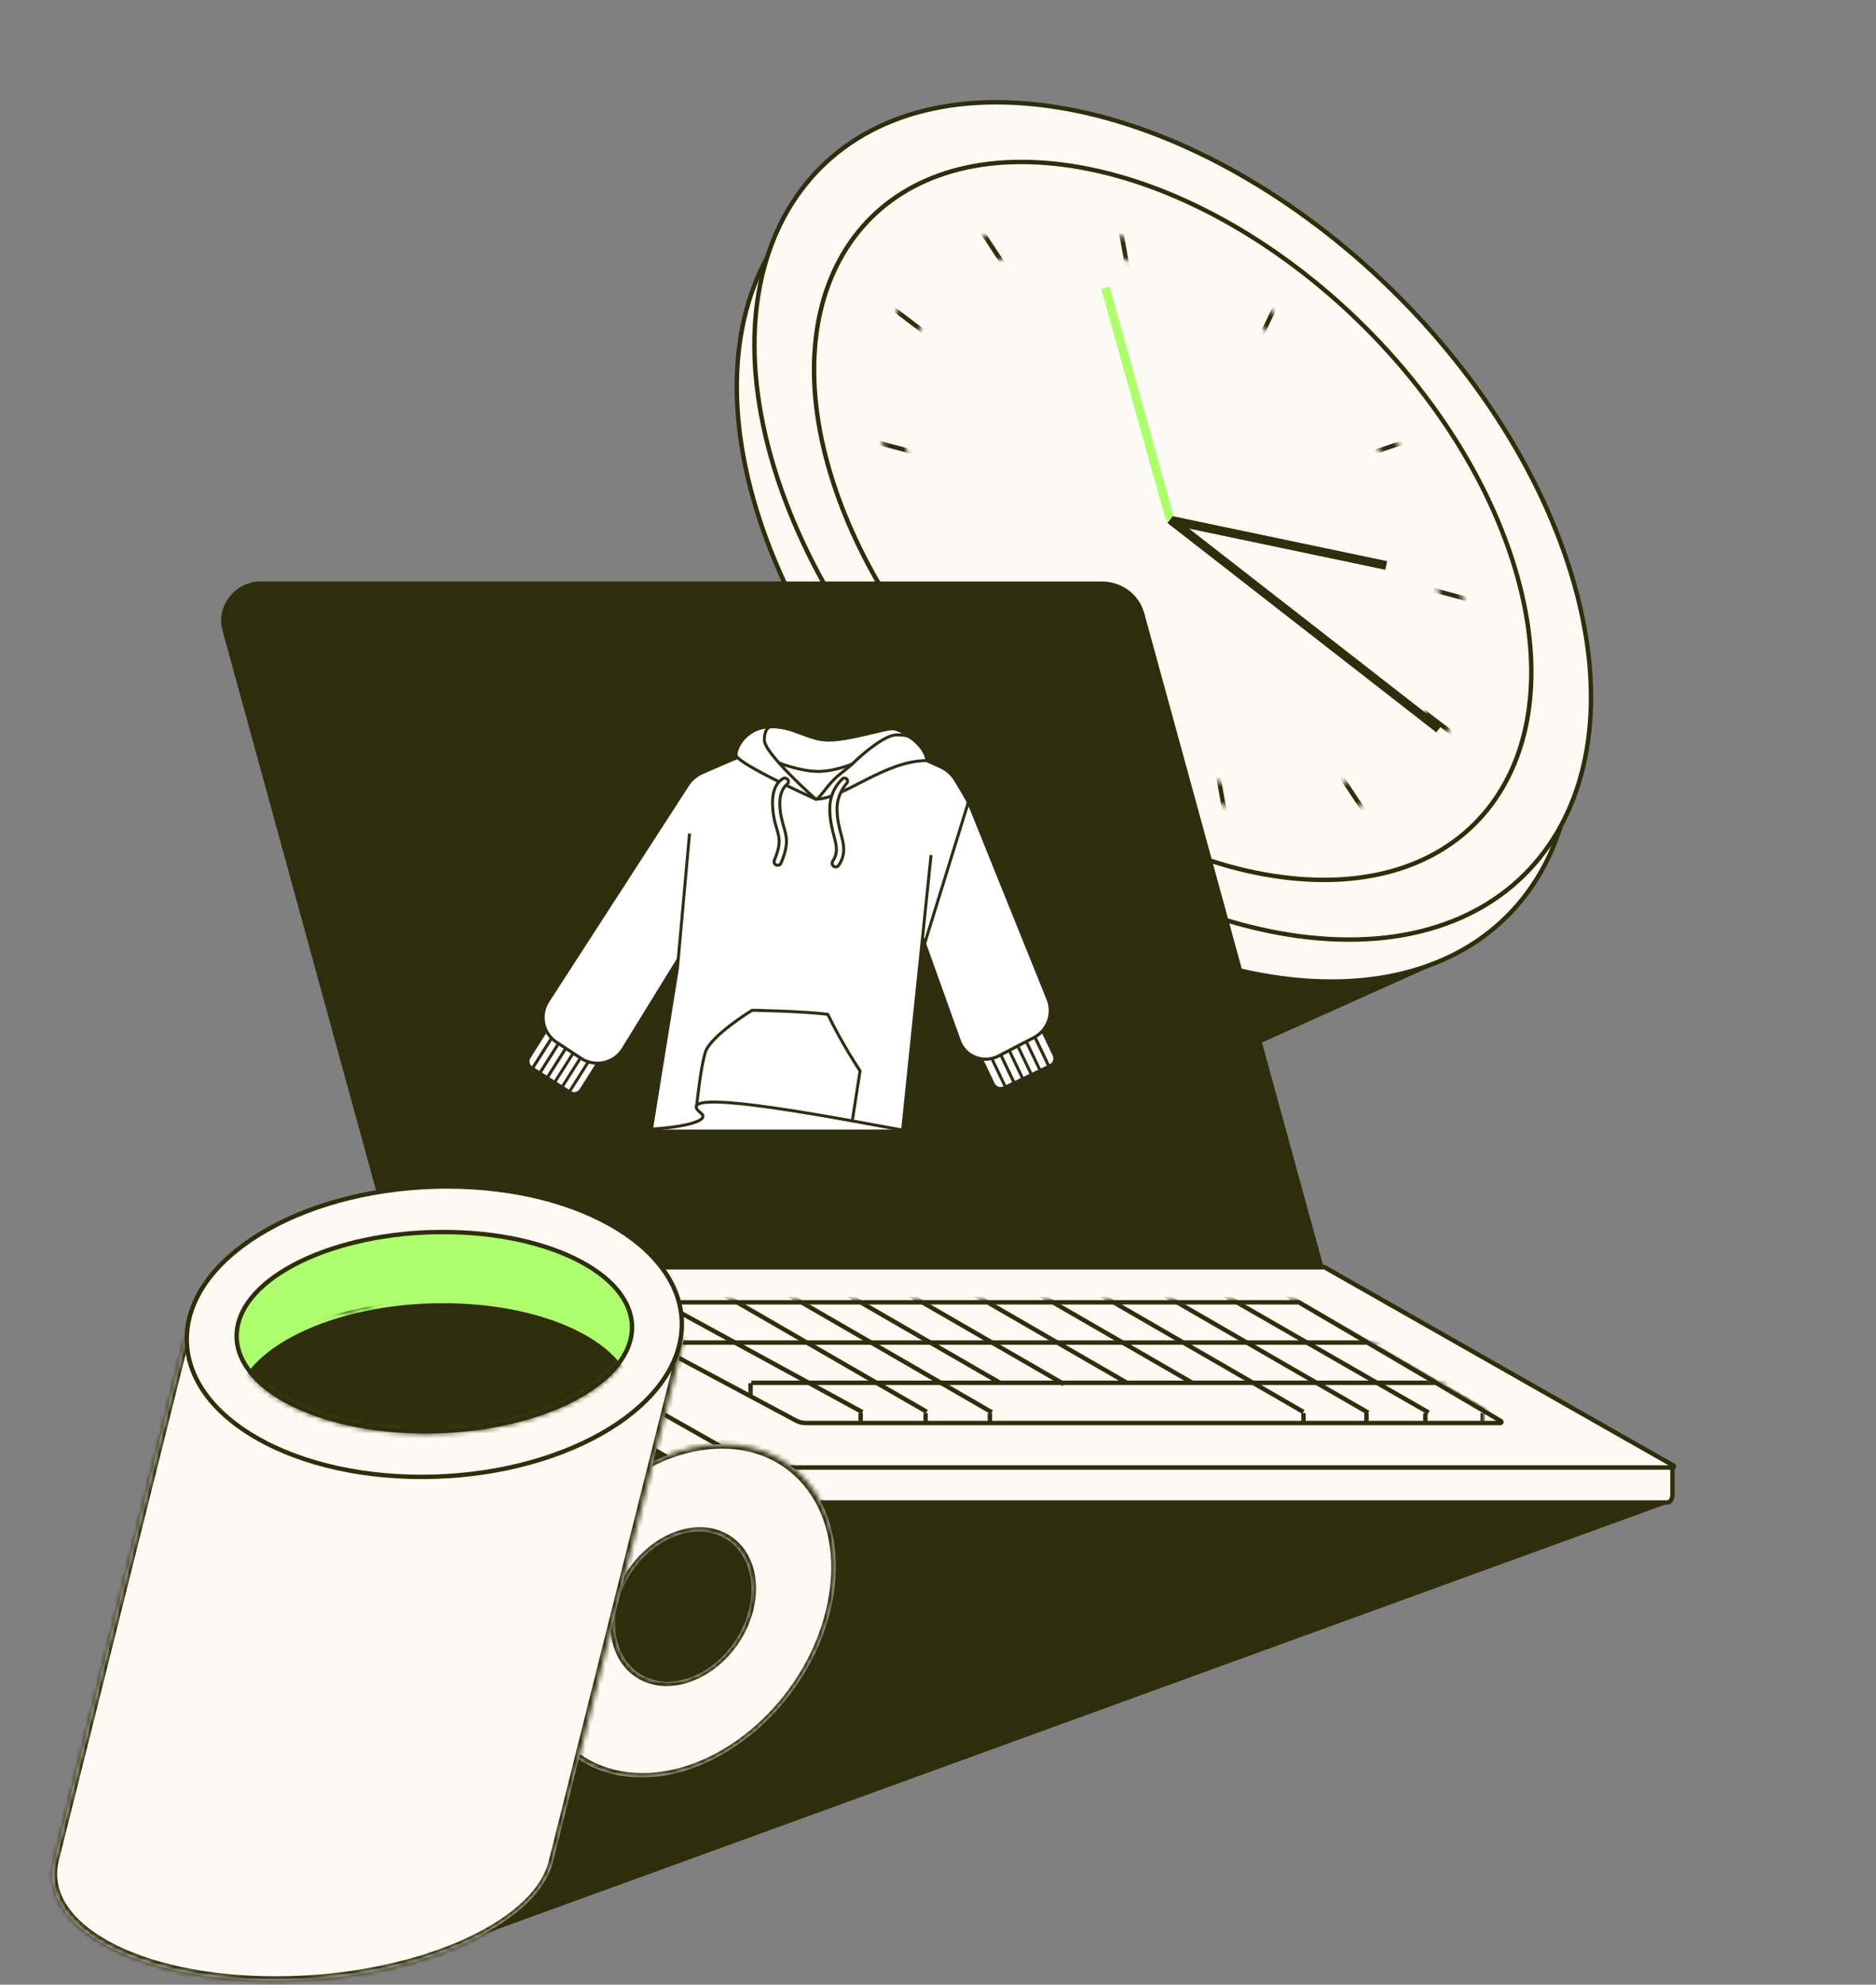 <?xml version="1.0" encoding="UTF-8"?>
<svg xmlns="http://www.w3.org/2000/svg" width="383" height="405" viewBox="0 0 383 405" fill="none">
  <rect x="0" y="0" width="383" height="405" fill="#808080" stroke="none"/>
  <path d="M341.006 306.16L86.62 398.62L132.701 281.371L341.006 306.16Z" fill="#2F2E0C" stroke="#2F2E0C" stroke-width="0.901" stroke-linejoin="round"></path>
  <path d="M295.049 195.437L132.854 268.298L151.447 178.348L295.049 195.437Z" fill="#2F2E0C" stroke="#2F2E0C" stroke-width="0.901" stroke-linejoin="round"></path>
  <path d="M289.084 167.102L97.281 254.412L112.449 146.082L289.084 167.102Z" fill="#2F2E0C" stroke="#2F2E0C" stroke-width="0.901" stroke-linejoin="round"></path>
  <path d="M205.871 29.682C161.789 26.094 139.325 61.23 155.853 108.313C172.387 155.414 221.631 196.453 265.764 200.045C309.846 203.633 332.31 168.497 315.782 121.414C299.248 74.313 250.004 33.274 205.871 29.682Z" fill="#FBFBF3" stroke="#2F2E0C" stroke-width="0.901"></path>
  <path d="M209.474 21.121C165.391 17.533 142.928 52.669 159.455 99.752C175.99 146.854 225.234 187.892 269.366 191.485C313.449 195.073 335.912 159.937 319.385 112.854C302.85 65.752 253.607 24.713 209.474 21.121Z" fill="#FBFBF3" stroke="#2F2E0C" stroke-width="0.901"></path>
  <path d="M213.731 33.264C175.947 30.188 156.682 60.303 170.855 100.679C185.035 141.073 227.264 176.259 265.097 179.339C302.88 182.414 322.146 152.299 307.973 111.924C293.793 71.529 251.564 36.343 213.731 33.264Z" fill="#FBFBF3" stroke="#2F2E0C" stroke-width="0.901"></path>
  <mask id="mask0_298_38801" style="mask-type:alpha" maskUnits="userSpaceOnUse" x="179" y="46" width="121" height="121">
    <mask id="path-7-inside-1_298_38801" fill="white">
      <path fill-rule="evenodd" clip-rule="evenodd" d="M183.144 101.722C171.526 68.626 187.306 43.848 218.389 46.378C249.473 48.908 284.089 77.788 295.707 110.884C307.325 143.98 291.545 168.759 260.461 166.228C229.378 163.698 194.761 134.818 183.144 101.722ZM187.788 102.103C177.131 71.744 191.606 49.014 220.12 51.335C248.634 53.656 280.388 80.148 291.045 110.508C301.703 140.868 287.227 163.598 258.714 161.277C230.2 158.956 198.445 132.463 187.788 102.103Z"></path>
    </mask>
    <path fill-rule="evenodd" clip-rule="evenodd" d="M183.144 101.722C171.526 68.626 187.306 43.848 218.389 46.378C249.473 48.908 284.089 77.788 295.707 110.884C307.325 143.98 291.545 168.759 260.461 166.228C229.378 163.698 194.761 134.818 183.144 101.722ZM187.788 102.103C177.131 71.744 191.606 49.014 220.12 51.335C248.634 53.656 280.388 80.148 291.045 110.508C301.703 140.868 287.227 163.598 258.714 161.277C230.2 158.956 198.445 132.463 187.788 102.103Z" fill="#D9D9D9"></path>
    <path d="M218.389 46.378L218.181 45.53L218.389 46.378ZM183.144 101.722L184.015 101.709L183.144 101.722ZM295.707 110.884L294.835 110.898L295.707 110.884ZM260.461 166.228L260.253 165.381L260.461 166.228ZM220.12 51.335L219.912 50.487L220.12 51.335ZM187.788 102.103L188.66 102.09L187.788 102.103ZM291.045 110.508L291.917 110.495L291.917 110.495L291.045 110.508ZM258.714 161.277L258.505 160.429L258.714 161.277ZM218.181 45.53C186.454 42.948 170.516 68.248 182.272 101.735L184.015 101.709C172.535 69.005 188.158 44.748 218.598 47.225L218.181 45.53ZM296.579 110.871C284.837 77.421 249.807 48.105 218.181 45.53L218.598 47.225C249.139 49.711 283.342 78.156 294.835 110.898L296.579 110.871ZM260.67 167.076C292.396 169.658 308.334 144.359 296.579 110.871L294.835 110.898C306.315 143.601 290.693 167.859 260.253 165.381L260.67 167.076ZM182.272 101.735C194.014 135.185 229.044 164.502 260.67 167.076L260.253 165.381C229.712 162.895 195.509 134.451 184.015 101.709L182.272 101.735ZM219.912 50.487C190.755 48.114 176.122 71.365 186.917 102.117L188.66 102.09C178.14 72.123 192.458 49.914 220.329 52.182L219.912 50.487ZM291.917 110.495C281.136 79.781 248.968 52.852 219.912 50.487L220.329 52.182C248.3 54.459 279.641 80.516 290.174 110.522L291.917 110.495ZM258.922 162.124C288.079 164.498 302.712 141.246 291.917 110.495L290.174 110.522C300.693 140.489 286.376 162.698 258.505 160.429L258.922 162.124ZM186.917 102.117C197.698 132.83 229.866 159.759 258.922 162.124L258.505 160.429C230.534 158.152 199.193 132.096 188.66 102.09L186.917 102.117Z" fill="black" mask="url(#path-7-inside-1_298_38801)"></path>
  </mask>
  <g mask="url(#mask0_298_38801)">
    <path d="M239.418 106.306L239.42 106.309L239.419 106.306L239.423 106.305L239.427 106.303L239.418 106.301L239.418 106.301L239.418 106.301L239.41 106.295L239.413 106.299L239.417 106.305L239.416 106.307L239.418 106.306Z" fill="#FBFBF3"></path>
    <path d="M316.392 222.992L162.437 -10.388M260.261 222.994L218.575 -10.392M198.532 191.723L280.305 20.879M147.771 137.572L331.071 75.038M121.557 75.037L357.28 137.565M126.928 20.874L351.908 191.728" stroke="#2F2E0C" stroke-width="0.901" stroke-miterlimit="10"></path>
  </g>
  <path d="M238.896 106.008L225.685 58.723" stroke="#AEFF6E" stroke-width="1.802"></path>
  <path d="M238.894 106.009L293.785 148.742" stroke="#2F2E0C" stroke-width="1.802"></path>
  <path d="M239.474 106.263L283.01 115.389" stroke="#2F2E0C" stroke-width="1.802"></path>
  <path d="M341.443 299.626C341.444 299.248 341.619 299.629 340.794 299.155L270.373 258.574L82.523 258.575V265.292C82.523 265.67 82.723 266.019 83.049 266.21L146.088 303.135C148.904 304.755 152.097 306.605 155.346 306.605H340.331C341.282 306.605 341.443 305.504 341.443 304.815L341.443 299.626Z" fill="#FBFBF3" stroke="#2F2E0C" stroke-width="0.901"></path>
  <path d="M341.642 299.062C341.832 299.17 341.755 299.46 341.537 299.46H155.832C155.098 299.46 154.376 299.269 153.737 298.908L87.318 261.306C86.651 260.929 86.239 260.222 86.239 259.455V258.575L270.374 258.574L341.642 299.062Z" fill="#FBFBF3" stroke="#2F2E0C" stroke-width="0.901"></path>
  <path d="M306.435 289.99C306.621 290.1 306.544 290.386 306.327 290.386H302.652H164.52C163.821 290.386 163.133 290.214 162.517 289.885L118.07 266.151C117.875 266.046 117.949 265.75 118.17 265.75L265.186 265.75L306.435 289.99Z" stroke="#2F2E0C" stroke-width="0.901"></path>
  <mask id="mask1_298_38801" style="mask-type:alpha" maskUnits="userSpaceOnUse" x="123" y="265" width="181" height="26">
    <path d="M302.875 290.386H164.557C163.833 290.386 163.117 290.199 162.484 289.847C148.313 281.958 140.074 277.372 125.628 269.331L124.827 268.894C123.304 268.064 123.894 265.75 125.628 265.75H265.183L302.875 287.9V290.386Z" fill="white" stroke="#2F2E11" stroke-width="0.901"></path>
  </mask>
  <g mask="url(#mask1_298_38801)">
    <path d="M314.135 293.996L256.305 260.608" stroke="#2F2E0C" stroke-width="0.901"></path>
    <path d="M291.665 288.244L241.954 259.675" stroke="#2F2E0C" stroke-width="0.901"></path>
    <path d="M279.339 288.282L221.508 254.893" stroke="#2F2E0C" stroke-width="0.901"></path>
    <path d="M243.316 282.117L185.486 248.729" stroke="#2F2E0C" stroke-width="0.901"></path>
    <path d="M217.226 282.448L159.396 249.059" stroke="#2F2E0C" stroke-width="0.901"></path>
    <path d="M202.489 288.19L144.659 254.801" stroke="#2F2E0C" stroke-width="0.901"></path>
    <path d="M302.701 288.366V290.384" stroke="#2F2E0C" stroke-width="0.901"></path>
    <path d="M291 288.366V290.384" stroke="#2F2E0C" stroke-width="0.901"></path>
    <path d="M278.975 288.366V290.384" stroke="#2F2E0C" stroke-width="0.901"></path>
    <path d="M266.115 288.366V290.384" stroke="#2F2E0C" stroke-width="0.901"></path>
    <path d="M202.102 288.366V290.384" stroke="#2F2E0C" stroke-width="0.901"></path>
    <path d="M188.969 288.366V290.384" stroke="#2F2E0C" stroke-width="0.901"></path>
    <path d="M175.717 288.366V290.384" stroke="#2F2E0C" stroke-width="0.901"></path>
    <path d="M153.237 282.254L153.237 284.618" stroke="#2F2E0C" stroke-width="0.901"></path>
    <path d="M138.127 273.758L138.127 276.122" stroke="#2F2E0C" stroke-width="0.901"></path>
    <path d="M124.12 266.324L124.12 268.689" stroke="#2F2E0C" stroke-width="0.901"></path>
    <path d="M176.08 288.172L114.922 254.784" stroke="#2F2E0C" stroke-width="0.901"></path>
    <path d="M266.115 288.125L208.285 254.737" stroke="#2F2E0C" stroke-width="0.901"></path>
    <path d="M191.115 259.684L230.065 282.172" stroke="#2F2E0C" stroke-width="0.901"></path>
    <path d="M204.056 282.117L146.226 248.729" stroke="#2F2E0C" stroke-width="0.901"></path>
    <path d="M189.204 288.098L131.374 254.71" stroke="#2F2E0C" stroke-width="0.901"></path>
    <path d="M288.985 273.967H137.923" stroke="#2F2E0C" stroke-width="0.901"></path>
    <path d="M307.107 282.172H153.377" stroke="#2F2E0C" stroke-width="0.901"></path>
  </g>
  <path d="M233.189 125.299C232.171 121.587 228.849 119.106 224.899 119.106L53.158 119.106C48.334 119.106 44.577 123.862 45.821 128.396L81.536 258.577H269.754L233.189 125.299Z" fill="#2F2E0C" stroke="#2F2E0C" stroke-width="0.901"></path>
  <mask id="path-42-inside-2_298_38801" fill="white">
    <path fill-rule="evenodd" clip-rule="evenodd" d="M130.977 362.691C147.662 362.691 164.908 347.477 169.497 328.71C174.086 309.943 164.28 294.729 147.594 294.729C130.909 294.729 113.663 309.943 109.074 328.71C104.485 347.477 114.291 362.691 130.977 362.691ZM142.612 341.606C150.113 337.878 154.797 328.696 153.076 321.099C151.354 313.502 143.878 310.365 136.378 314.093C128.877 317.822 124.193 327.003 125.914 334.6C127.636 342.198 135.112 345.334 142.612 341.606Z"></path>
  </mask>
  <path fill-rule="evenodd" clip-rule="evenodd" d="M130.977 362.691C147.662 362.691 164.908 347.477 169.497 328.71C174.086 309.943 164.28 294.729 147.594 294.729C130.909 294.729 113.663 309.943 109.074 328.71C104.485 347.477 114.291 362.691 130.977 362.691ZM142.612 341.606C150.113 337.878 154.797 328.696 153.076 321.099C151.354 313.502 143.878 310.365 136.378 314.093C128.877 317.822 124.193 327.003 125.914 334.6C127.636 342.198 135.112 345.334 142.612 341.606Z" fill="#FBFBF3"></path>
  <path d="M153.076 321.099L152.167 321.463L153.076 321.099ZM142.612 341.606L142.881 342.362L142.612 341.606ZM125.914 334.6L126.823 334.236L126.823 334.236L125.914 334.6ZM168.596 328.71C164.095 347.119 147.259 361.816 131.191 361.816L130.762 363.567C148.065 363.567 165.721 347.836 170.398 328.71H168.596ZM147.38 295.604C163.448 295.604 173.097 310.301 168.596 328.71H170.398C175.075 309.584 165.111 293.853 147.808 293.853L147.38 295.604ZM109.975 328.71C114.476 310.301 131.312 295.604 147.38 295.604L147.808 293.853C130.506 293.853 112.849 309.584 108.173 328.71H109.975ZM131.191 361.816C115.122 361.816 105.474 347.119 109.975 328.71H108.173C103.496 347.836 113.46 363.567 130.762 363.567L131.191 361.816ZM152.167 321.463C153.814 328.731 149.304 337.39 142.344 340.849L142.881 342.362C150.921 338.365 155.78 328.661 153.984 320.735L152.167 321.463ZM136.646 314.85C143.51 311.438 150.528 314.228 152.167 321.463L153.984 320.735C152.18 312.775 144.246 309.292 136.109 313.337L136.646 314.85ZM126.823 334.236C125.176 326.968 129.686 318.31 136.646 314.85L136.109 313.337C128.068 317.334 123.21 327.038 125.006 334.964L126.823 334.236ZM142.344 340.849C135.48 344.261 128.462 341.471 126.823 334.236L125.006 334.964C126.81 342.924 134.743 346.407 142.881 342.362L142.344 340.849Z" fill="#2F2E0C" mask="url(#path-42-inside-2_298_38801)"></path>
  <mask id="path-44-inside-3_298_38801" fill="white">
    <path fill-rule="evenodd" clip-rule="evenodd" d="M139.578 273.434L37.73 273.434L11.124 379.604H11.125C11.113 379.652 11.101 379.699 11.089 379.746C7.791 393.235 27.917 404.17 56.041 404.17C84.165 404.17 109.637 393.235 112.936 379.746C112.947 379.699 112.958 379.652 112.969 379.604H112.971L139.578 273.434Z"></path>
  </mask>
  <path fill-rule="evenodd" clip-rule="evenodd" d="M139.578 273.434L37.73 273.434L11.124 379.604H11.125C11.113 379.652 11.101 379.699 11.089 379.746C7.791 393.235 27.917 404.17 56.041 404.17C84.165 404.17 109.637 393.235 112.936 379.746C112.947 379.699 112.958 379.652 112.969 379.604H112.971L139.578 273.434Z" fill="#FBFBF3"></path>
  <path d="M37.73 273.434L37.944 272.559L37.049 272.559L36.831 273.429L37.73 273.434ZM139.578 273.434L140.478 273.439L140.698 272.559L139.792 272.559L139.578 273.434ZM11.124 379.604L10.224 379.599L10.003 380.48H10.91L11.124 379.604ZM11.125 379.604L12.024 379.615L12.251 378.729H11.339L11.125 379.604ZM112.969 379.604L113.184 378.729H112.272L112.066 379.615L112.969 379.604ZM112.971 379.604L112.757 380.48H113.653L113.871 379.61L112.971 379.604ZM37.516 274.309L139.364 274.309L139.792 272.559L37.944 272.559L37.516 274.309ZM12.024 379.61L38.63 273.439L36.831 273.429L10.224 379.599L12.024 379.61ZM11.339 378.729H11.338L10.91 380.48H10.911L11.339 378.729ZM11.991 379.746C12.001 379.702 12.012 379.658 12.024 379.615L10.227 379.594C10.214 379.645 10.201 379.696 10.188 379.746H11.991ZM56.255 403.295C42.301 403.295 30.376 400.58 22.373 396.232C14.319 391.856 10.468 385.975 11.991 379.746H10.188C8.413 387.007 12.976 393.338 21.191 397.802C29.457 402.293 41.657 405.046 55.827 405.046L56.255 403.295ZM112.035 379.746C110.512 385.975 103.784 391.856 93.591 396.232C83.461 400.58 70.209 403.295 56.255 403.295L55.827 405.046C69.997 405.046 83.543 402.293 94.005 397.802C104.403 393.338 112.061 387.007 113.837 379.746H112.035ZM112.066 379.615C112.056 379.658 112.045 379.702 112.035 379.746H113.837C113.849 379.696 113.861 379.645 113.873 379.594L112.066 379.615ZM113.185 378.729H113.184L112.755 380.48H112.757L113.185 378.729ZM138.678 273.429L112.071 379.599L113.871 379.61L140.478 273.439L138.678 273.429Z" fill="#2F2E0C" mask="url(#path-44-inside-3_298_38801)"></path>
  <path d="M139.138 271.744C138.431 279.841 132.224 287.24 122.612 292.637C113.007 298.03 100.068 301.38 86.075 301.38C72.083 301.38 59.73 298.03 51.068 292.637C42.398 287.24 37.486 279.841 38.193 271.744C38.901 263.648 45.108 256.249 54.72 250.851C64.325 245.458 77.264 242.109 91.256 242.109C105.249 242.109 117.602 245.458 126.264 250.851C134.933 256.249 139.846 263.648 139.138 271.744Z" fill="#FBFBF3" stroke="#2F2E0C" stroke-width="0.901"></path>
  <path d="M128.989 271.743C128.509 277.239 123.684 282.318 116.037 286.047C108.411 289.766 98.092 292.08 86.892 292.08C75.693 292.08 65.778 289.766 58.802 286.047C51.808 282.318 47.87 277.239 48.351 271.743C48.831 266.246 53.656 261.168 61.303 257.438C68.929 253.719 79.248 251.406 90.448 251.406C101.647 251.406 111.562 253.719 118.538 257.438C125.533 261.168 129.47 266.246 128.989 271.743Z" fill="#AEFF6E" stroke="#2F2E0C" stroke-width="0.901"></path>
  <mask id="mask2_298_38801" style="mask-type:alpha" maskUnits="userSpaceOnUse" x="47" y="250" width="83" height="43">
    <path d="M128.99 271.747C128.51 277.243 123.685 282.322 116.038 286.051C108.412 289.77 98.093 292.084 86.893 292.084C75.694 292.084 65.779 289.77 58.803 286.051C51.809 282.322 47.871 277.243 48.352 271.747C48.832 266.25 53.657 261.172 61.304 257.442C68.93 253.723 79.249 251.41 90.449 251.41C101.648 251.41 111.563 253.723 118.539 257.442C125.534 261.172 129.471 266.25 128.99 271.747Z" fill="#BA90FF" stroke="black" stroke-width="0.901"></path>
  </mask>
  <g mask="url(#mask2_298_38801)">
    <path d="M128.99 286.721C128.51 292.218 123.685 297.296 116.038 301.026C108.412 304.745 98.093 307.059 86.893 307.059C75.694 307.059 65.779 304.745 58.803 301.026C51.809 297.296 47.871 292.218 48.352 286.721C48.832 281.225 53.657 276.146 61.304 272.417C68.93 268.698 79.249 266.384 90.449 266.384C101.648 266.384 111.563 268.698 118.539 272.417C125.534 276.146 129.471 281.225 128.99 286.721Z" fill="#2F2E0C" stroke="#2F2E0C" stroke-width="0.901"></path>
  </g>
  <mask id="mask3_298_38801" style="mask-type:alpha" maskUnits="userSpaceOnUse" x="48" y="250" width="35" height="19">
    <path d="M82.314 259.586C82.127 261.726 80.238 263.765 77.102 265.294C73.987 266.814 69.752 267.767 65.142 267.767C60.532 267.767 56.464 266.814 53.614 265.294C50.746 263.765 49.214 261.726 49.401 259.586C49.588 257.446 51.476 255.407 54.612 253.878C57.728 252.358 61.962 251.406 66.572 251.406C71.182 251.406 75.251 252.358 78.1 253.878C80.969 255.407 82.501 257.446 82.314 259.586Z" fill="#BA90FF" stroke="black" stroke-width="0.901"></path>
  </mask>
  <g mask="url(#mask3_298_38801)">
    <path d="M127.712 286.219C127.232 291.716 122.407 296.794 114.76 300.524C107.134 304.243 96.815 306.557 85.615 306.557C74.415 306.557 64.501 304.243 57.525 300.524C50.53 296.794 46.593 291.716 47.074 286.219C47.554 280.723 52.379 275.644 60.026 271.915C67.652 268.196 77.971 265.882 89.171 265.882C100.37 265.882 110.285 268.196 117.261 271.915C124.255 275.644 128.193 280.723 127.712 286.219Z" fill="#2F2E0C" stroke="#2F2E0C" stroke-width="0.901"></path>
  </g>
  <g clip-path="url(#clip0_298_38801)">
    <g clip-path="url(#clip1_298_38801)">
      <path d="M212.836 210.349L215.189 215.28C215.576 216.09 215.234 217.064 214.421 217.451L214.119 217.594L211.265 211.615C211.867 211.273 212.394 210.845 212.836 210.349Z" fill="white" stroke="#2F2E11" stroke-width="0.607"></path>
      <path d="M206.041 214.336L207.783 213.431L209.525 212.527L211.071 211.724C211.138 211.689 211.203 211.652 211.267 211.618L214.122 217.597L207.037 220.979L204.299 215.245L206.041 214.341V214.336Z" fill="white"></path>
      <path d="M206.041 214.336L208.807 220.129M206.041 214.336L207.783 213.431M206.041 214.336V214.341L204.299 215.245L207.037 220.979L214.122 217.597L211.267 211.618C211.203 211.652 211.138 211.689 211.071 211.724L209.525 212.527M207.783 213.431L210.578 219.287M207.783 213.431L209.525 212.527M209.525 212.527L212.35 218.442" stroke="#2F2E11" stroke-width="0.607"></path>
      <path d="M202.476 215.979C202.939 215.872 203.395 215.709 203.838 215.478L204.297 215.24L207.035 220.974L204.963 221.963C204.153 222.349 203.179 222.007 202.793 221.195L200.337 216.051C201.036 216.162 201.762 216.142 202.478 215.979H202.476Z" fill="white"></path>
      <path d="M202.476 215.979L205.263 221.819M202.476 215.979C202.939 215.872 203.395 215.709 203.838 215.478L204.297 215.24L207.035 220.974L204.963 221.963C204.153 222.349 203.179 222.007 202.793 221.195L200.337 216.051C201.036 216.162 201.762 216.142 202.478 215.979H202.476Z" stroke="#2F2E11" stroke-width="0.607"></path>
      <path d="M108.083 215.686L111.515 210.267C111.795 210.84 112.167 211.372 112.628 211.841L108.718 218.013L108.46 217.85C107.771 217.413 107.6 216.442 108.081 215.684L108.083 215.686Z" fill="white" stroke="#2F2E11" stroke-width="0.607"></path>
      <path d="M113.626 212.663L114.043 212.939L110.224 218.97L108.718 218.016L112.628 211.843C112.925 212.146 113.257 212.423 113.626 212.666V212.663Z" fill="white" stroke="#2F2E11" stroke-width="0.607"></path>
      <path d="M115.534 213.917L111.731 219.924L110.224 218.97L114.043 212.938L115.534 213.917Z" fill="white" stroke="#2F2E11" stroke-width="0.607"></path>
      <path d="M117.023 214.896L118.515 215.875L118.609 215.937C119.092 216.254 119.603 216.492 120.128 216.658C120.76 216.858 121.412 216.952 122.058 216.943L118.627 222.362C118.146 223.122 117.197 223.383 116.506 222.946L111.731 219.921L115.534 213.915L117.026 214.893L117.023 214.896Z" fill="white"></path>
      <path d="M117.023 214.896L113.235 220.877M117.023 214.896L118.515 215.875M117.023 214.896L117.026 214.893L115.534 213.915L111.731 219.921L116.506 222.946C117.197 223.383 118.146 223.122 118.627 222.362L122.058 216.943C121.412 216.952 120.76 216.858 120.128 216.658M118.515 215.875L114.744 221.831M118.515 215.875L118.609 215.937C119.092 216.254 119.603 216.492 120.128 216.658M120.128 216.658L116.248 222.783" stroke="#2F2E11" stroke-width="0.607"></path>
      <path d="M111.867 204.32L140.382 160.231C141.121 159.089 142.184 158.19 143.433 157.652L156.122 152.171C156.122 152.171 157.217 153.266 167.428 153.266C177.64 153.266 181.865 151.916 181.865 151.916L191.999 156.482C193.285 157.062 194.36 158.021 195.084 159.233L196.903 162.281C197.445 163.19 197.916 164.139 198.31 165.12L213.958 203.902C215.152 206.863 213.901 210.25 211.069 211.722L203.838 215.481C200.781 217.069 197.024 215.597 195.862 212.354L188.272 191.175L138.43 195.809L127.203 214.029C125.389 216.972 121.501 217.837 118.609 215.939L113.626 212.666C110.846 210.84 110.061 207.113 111.867 204.323V204.32Z" fill="white" stroke="#2F2E11" stroke-width="0.607"></path>
      <path d="M190.084 174.484L184.258 230.796H132.949L138.298 197.637L140.774 170.096" fill="white"></path>
      <path d="M190.084 174.484L184.258 230.796H132.949L138.298 197.637L140.774 170.096" stroke="#2F2E11" stroke-width="0.607"></path>
      <path d="M189.187 155.211C189.187 152.292 184.077 148.716 182.206 148.716C180.336 148.716 173.452 151.028 169.213 151.028C164.973 151.028 162.326 148.303 157.425 148.303C152.524 148.303 150.267 152.349 150.267 154.056C150.267 155.764 166.541 163.081 166.541 163.081C172.206 163.081 180.549 155.211 189.184 155.211H189.187Z" fill="white" stroke="#2F2E11" stroke-width="0.607"></path>
      <path d="M157.425 148.303C157.425 148.303 156.048 148.275 156.048 151.028C156.048 153.781 166.539 163.081 166.539 163.081C167.262 163.081 168.261 161.066 170.442 158.896C171.507 157.838 172.867 156.985 174.049 155.84C177.181 152.803 181.034 149.96 183.017 149.96C184.35 149.96 185.571 150.037 186.402 150.872" stroke="#2F2E11" stroke-width="0.607"></path>
      <path d="M174.052 155.868C174.052 155.868 170.531 157.416 167.007 157.416C163.484 157.416 159.048 155.692 159.048 155.692" fill="white"></path>
      <path d="M174.052 155.868C174.052 155.868 170.531 157.416 167.007 157.416C163.484 157.416 159.048 155.692 159.048 155.692" stroke="#2F2E11" stroke-width="0.607"></path>
      <path d="M197.716 163.643L188.808 192.449" stroke="#2F2E11" stroke-width="0.607"></path>
      <path d="M174.047 228.437L175.588 218.528C175.588 218.528 172.03 213.241 169.002 206.996C164.376 206.345 153.557 206.156 153.557 206.156C153.557 206.156 144.994 211.375 143.975 214.792C142.957 218.209 142.233 225.709 142.233 225.709" fill="white"></path>
      <path d="M174.047 228.437L175.588 218.528C175.588 218.528 172.03 213.241 169.002 206.996C164.376 206.345 153.557 206.156 153.557 206.156C153.557 206.156 144.994 211.375 143.975 214.792C142.957 218.209 142.233 225.709 142.233 225.709" stroke="#2F2E11" stroke-width="0.607"></path>
      <path d="M184.444 230.638C176.5 229.275 135.263 220.954 143.118 227.164C145.137 228.762 139.156 230.068 133.006 230.397" stroke="#2F2E11" stroke-width="0.607"></path>
      <path d="M170.08 176.667C170.404 177.014 170.967 176.972 171.235 176.578C171.693 175.909 172.253 174.789 172.253 173.312C172.253 172.298 171.995 171.322 171.695 170.192C171.319 168.763 170.89 167.142 170.89 165.011C170.89 162.439 172.193 160.608 172.89 159.82C173.113 159.567 173.093 159.181 172.85 158.945C172.605 158.71 172.218 158.707 171.97 158.943C171.118 159.748 169.403 161.775 169.403 165.011C169.403 167.333 169.877 169.129 170.258 170.571C170.531 171.602 170.766 172.492 170.766 173.312C170.766 174.415 170.335 175.257 170.005 175.738C169.807 176.028 169.837 176.412 170.077 176.667H170.08Z" fill="white" stroke="#2F2E11" stroke-width="0.607"></path>
      <path d="M158.439 176.496C158.823 176.689 159.289 176.521 159.457 176.124C159.883 175.131 160.57 173.282 160.57 171.664C160.57 170.643 160.297 169.697 160.007 168.693C159.631 167.387 159.204 165.911 159.204 163.787C159.204 161.664 160.092 160.526 160.756 159.946C161.068 159.671 161.031 159.176 160.681 158.95L160.562 158.873C160.374 158.752 160.136 158.735 159.938 158.836C159.234 159.196 157.718 160.353 157.718 163.79C157.718 166.121 158.193 167.776 158.578 169.107C158.848 170.046 159.081 170.854 159.081 171.667C159.081 173.02 158.464 174.662 158.087 175.545C157.933 175.904 158.087 176.323 158.436 176.499L158.439 176.496Z" fill="white" stroke="#2F2E11" stroke-width="0.607"></path>
    </g>
  </g>
  <defs>
    <clipPath id="clip0_298_38801">
      <rect width="121.212" height="121.212" fill="white" transform="translate(94.438 124.376)"></rect>
    </clipPath>
    <clipPath id="clip1_298_38801">
      <rect width="108.145" height="83.507" fill="white" transform="matrix(-1 0 0 1 215.65 148.001)"></rect>
    </clipPath>
  </defs>
</svg>
